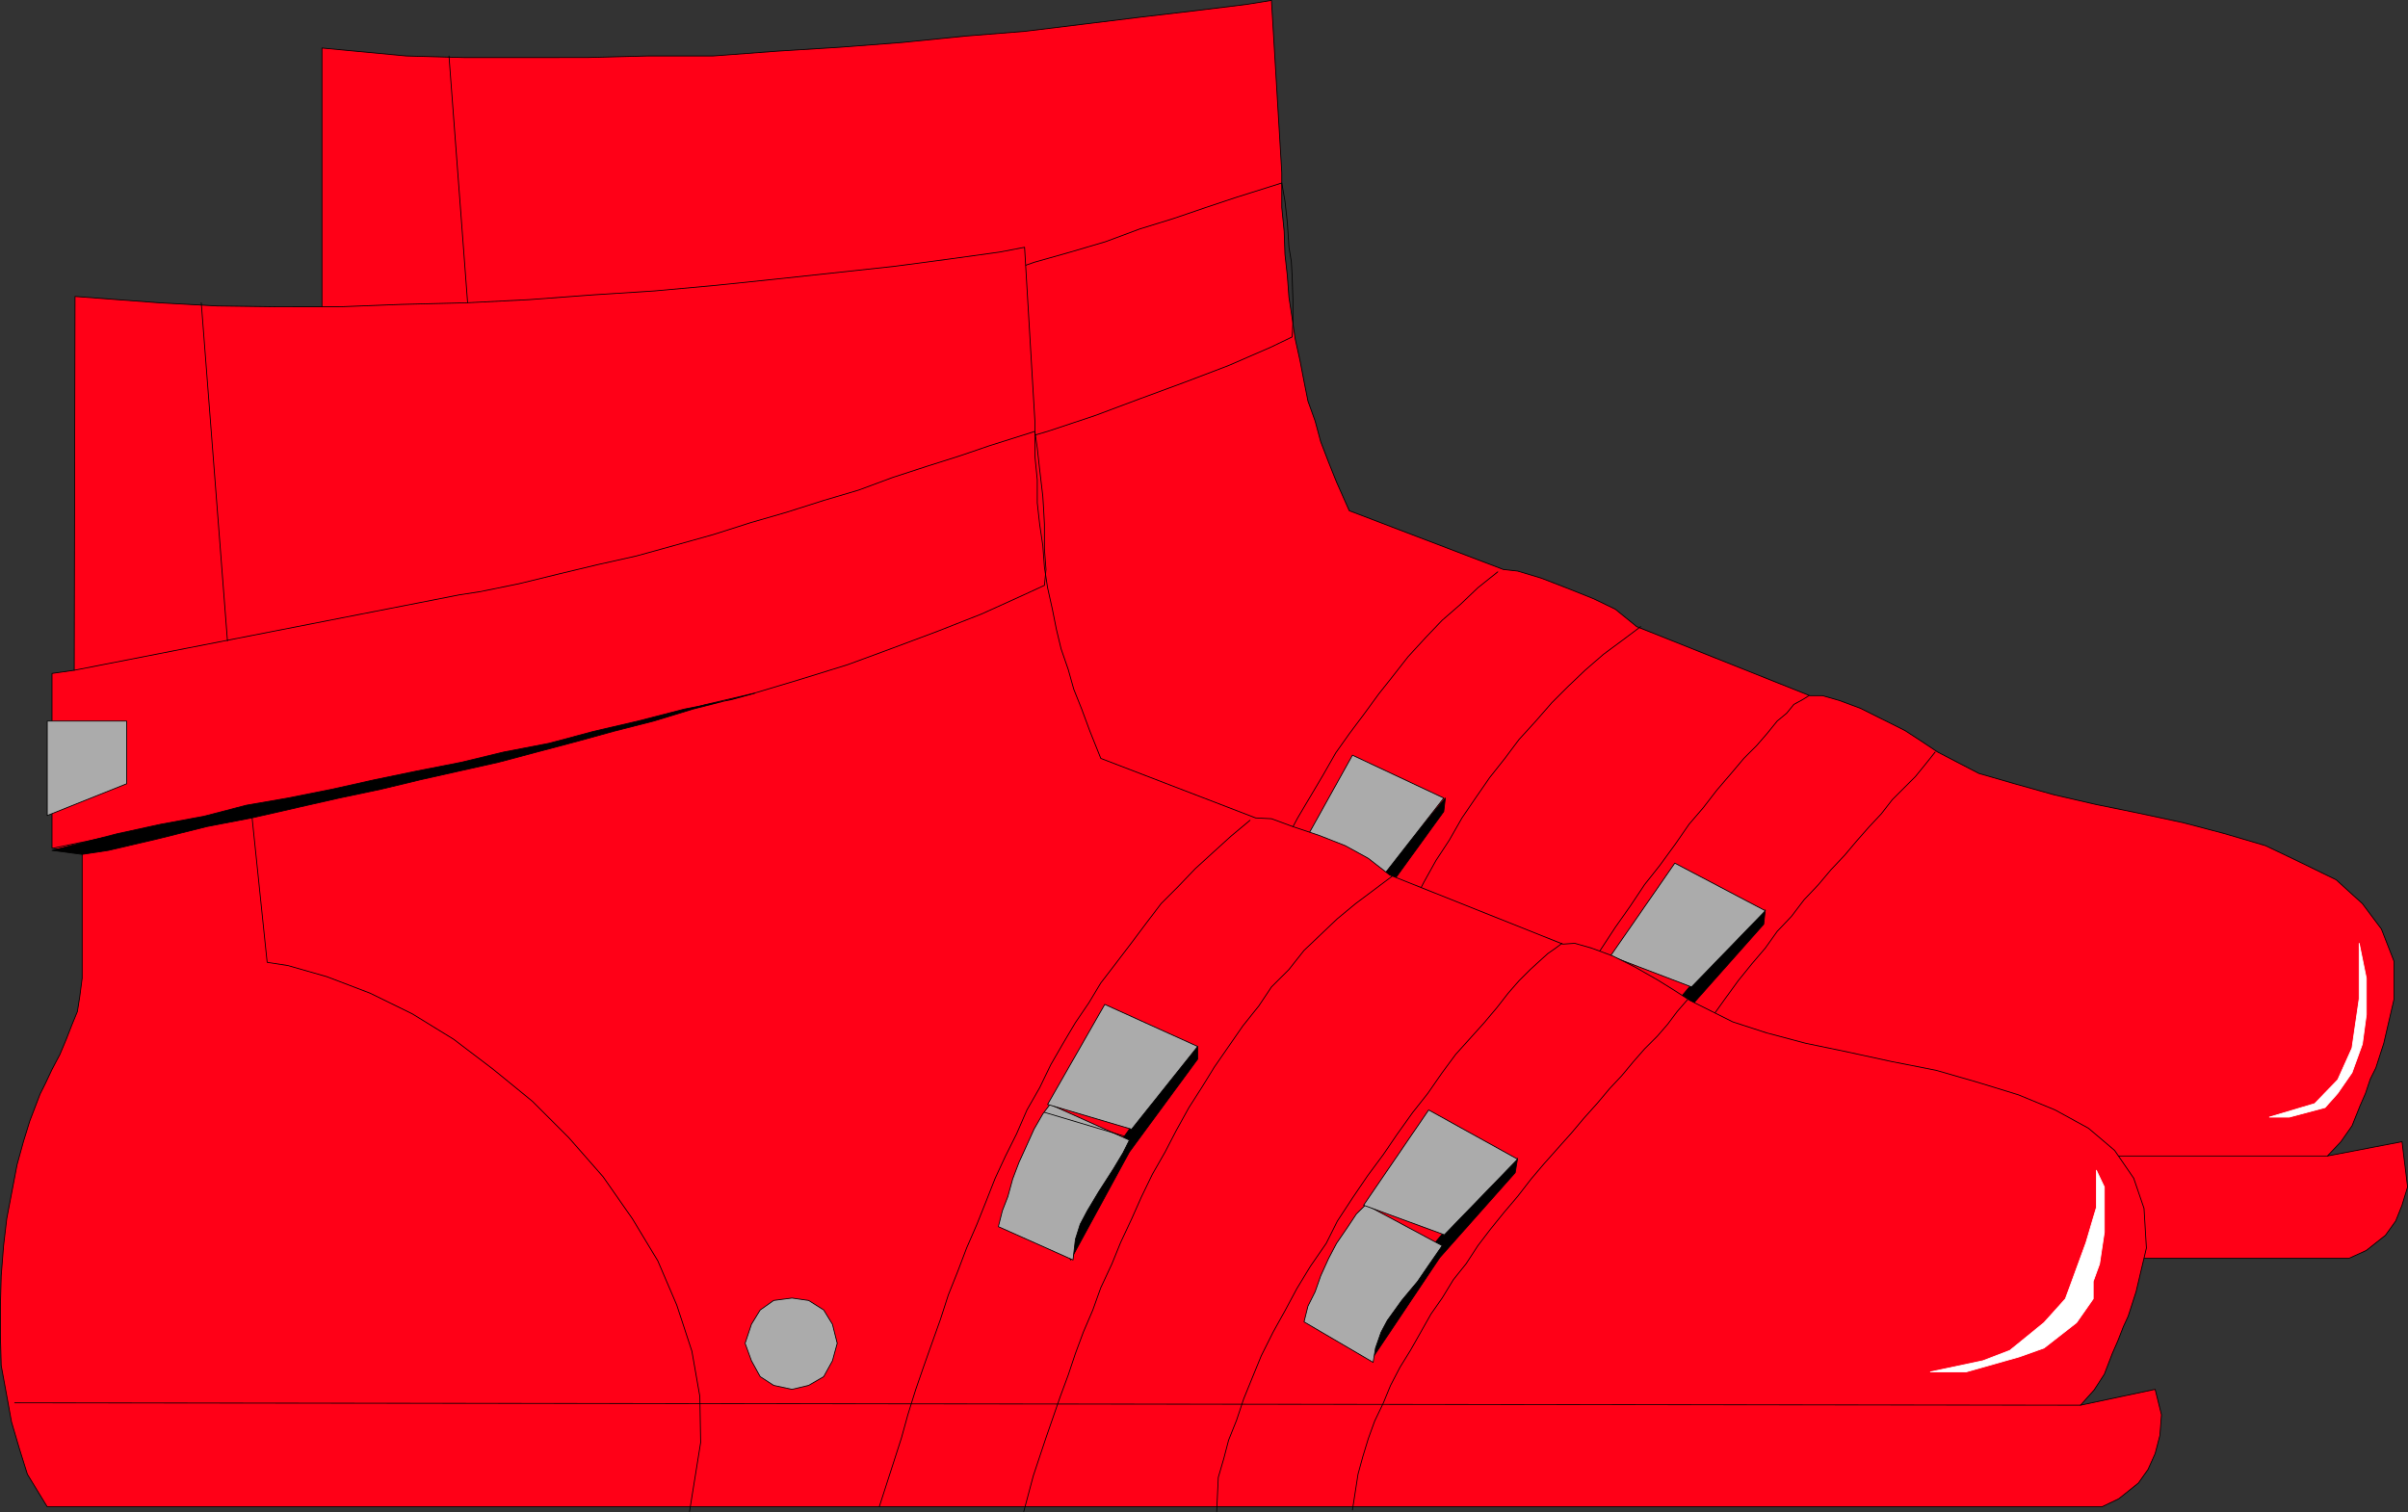 <?xml version="1.0" encoding="UTF-8" standalone="no"?>
<svg
   version="1.0"
   width="129.681mm"
   height="81.438mm"
   id="svg52"
   sodipodi:docname="Ski Boots.wmf"
   xmlns:inkscape="http://www.inkscape.org/namespaces/inkscape"
   xmlns:sodipodi="http://sodipodi.sourceforge.net/DTD/sodipodi-0.dtd"
   xmlns="http://www.w3.org/2000/svg"
   xmlns:svg="http://www.w3.org/2000/svg">
  <rect width="100%" height="100%" fill="#333333" stroke="none"/>
  <sodipodi:namedview
     id="namedview52"
     pagecolor="#ffffff"
     bordercolor="#000000"
     borderopacity="0.25"
     inkscape:showpageshadow="2"
     inkscape:pageopacity="0.0"
     inkscape:pagecheckerboard="0"
     inkscape:deskcolor="#d1d1d1"
     inkscape:document-units="mm" />
  <defs
     id="defs1">
    <pattern
       id="WMFhbasepattern"
       patternUnits="userSpaceOnUse"
       width="6"
       height="6"
       x="0"
       y="0" />
  </defs>
  <path
     style="fill:#ff0017;fill-opacity:1;fill-rule:evenodd;stroke:none"
     d="M 65.529,9.775 V 86.037 l -4.363,0.808 V 122.391 l 5.979,0.808 v 25.528 l -0.646,3.878 -0.323,2.585 -1.131,3.07 -1.293,2.908 -1.131,2.747 -1.454,3.231 -1.454,2.908 -1.131,2.1 -2.101,5.655 -1.293,4.362 -1.293,4.524 -1.293,5.332 -0.808,5.332 -0.646,5.817 -0.485,5.978 -0.162,5.978 v 5.978 l 0.323,6.301 0.646,6.14 1.131,5.332 1.293,5.493 2.101,5.332 4.04,6.463 H 478.093 l 3.555,-1.616 3.878,-3.07 2.101,-2.908 1.293,-3.231 1.131,-3.716 -1.131,-9.21 -15.19,2.908 2.747,-2.908 2.262,-3.231 1.616,-4.039 1.131,-2.585 0.97,-2.908 1.131,-2.262 1.616,-5.009 2.101,-9.048 v -7.594 l -2.586,-6.624 -3.878,-5.17 -5.333,-4.847 -6.949,-3.393 -7.434,-3.555 -8.242,-2.424 -8.565,-2.262 -9.05,-1.939 -8.726,-1.777 -8.403,-1.939 -8.08,-2.262 -7.272,-2.1 -8.403,-4.362 -3.394,-2.262 -3.232,-2.1 -4.848,-2.424 -4.202,-2.1 -4.363,-1.616 -3.394,-0.969 h -2.586 l -35.229,-14.057 -4.363,-3.555 -4.363,-2.1 -5.656,-2.262 -5.01,-1.939 -4.848,-1.454 -2.909,-0.323 -31.35,-11.956 -2.586,-5.817 -1.616,-4.039 -1.616,-4.201 -1.131,-4.201 -1.454,-4.039 -0.808,-4.039 -0.808,-4.201 -0.97,-4.362 -0.646,-4.362 -0.646,-4.201 -0.323,-4.362 -0.485,-4.362 -0.162,-4.686 -0.485,-4.847 v -7.109 l -2.101,-35.061 -5.01,0.808 -10.504,1.293 -10.989,1.293 -11.797,1.454 -11.958,1.454 -12.12,0.969 -12.766,1.293 -12.605,0.969 -12.928,0.808 -12.928,0.969 h -13.251 l -12.443,0.323 H 106.898 94.455 L 82.658,11.391 Z"
     id="path1" />
  <path
     style="fill:none;stroke:#000000;stroke-width:0.162px;stroke-linecap:round;stroke-linejoin:round;stroke-miterlimit:4;stroke-dasharray:none;stroke-opacity:1"
     d="M 65.529,9.775 V 86.037 l -4.363,0.808 V 122.391 l 5.979,0.808 v 25.528 l -0.646,3.878 -0.323,2.585 -1.131,3.07 -1.293,2.908 -1.131,2.747 -1.454,3.231 -1.454,2.908 -1.131,2.1 -2.101,5.655 -1.293,4.362 -1.293,4.524 -1.293,5.332 -0.808,5.332 -0.646,5.817 -0.485,5.978 -0.162,5.978 v 5.978 l 0.323,6.301 0.646,6.14 1.131,5.332 1.293,5.493 2.101,5.332 4.04,6.463 H 478.093 l 3.555,-1.616 3.878,-3.07 2.101,-2.908 1.293,-3.231 1.131,-3.716 -1.131,-9.21 -15.19,2.908 2.747,-2.908 2.262,-3.231 1.616,-4.039 1.131,-2.585 0.97,-2.908 1.131,-2.262 1.616,-5.009 2.101,-9.048 v -7.594 l -2.586,-6.624 -3.878,-5.17 -5.333,-4.847 -6.949,-3.393 -7.434,-3.555 -8.242,-2.424 -8.565,-2.262 -9.05,-1.939 -8.726,-1.777 -8.403,-1.939 -8.08,-2.262 -7.272,-2.1 -8.403,-4.362 -3.394,-2.262 -3.232,-2.1 -4.848,-2.424 -4.202,-2.1 -4.363,-1.616 -3.394,-0.969 h -2.586 l -35.229,-14.057 -4.363,-3.555 -4.363,-2.1 -5.656,-2.262 -5.01,-1.939 -4.848,-1.454 -2.909,-0.323 -31.35,-11.956 -2.586,-5.817 -1.616,-4.039 -1.616,-4.201 -1.131,-4.201 -1.454,-4.039 -0.808,-4.039 -0.808,-4.201 -0.97,-4.362 -0.646,-4.362 -0.646,-4.201 -0.323,-4.362 -0.485,-4.362 -0.162,-4.686 -0.485,-4.847 v -7.109 l -2.101,-35.061 -5.01,0.808 -10.504,1.293 -10.989,1.293 -11.797,1.454 -11.958,1.454 -12.12,0.969 -12.766,1.293 -12.605,0.969 -12.928,0.808 -12.928,0.969 h -13.251 l -12.443,0.323 H 106.898 94.455 L 82.658,11.391 65.529,9.775 v 0"
     id="path2" />
  <path
     style="fill:none;stroke:#000000;stroke-width:0.162px;stroke-linecap:round;stroke-linejoin:round;stroke-miterlimit:4;stroke-dasharray:none;stroke-opacity:1"
     d="m 101.404,113.989 3.394,31.507 4.04,0.485 8.403,2.262 8.242,3.555 8.726,4.039 8.403,5.332 8.08,5.978 7.918,6.463 7.434,7.594 6.949,7.594 5.979,8.563 5.171,9.048 4.04,8.725 3.232,9.21 1.454,9.533 0.162,9.21 -2.262,14.218"
     id="path3" />
  <path
     style="fill:none;stroke:#000000;stroke-width:0.162px;stroke-linecap:round;stroke-linejoin:round;stroke-miterlimit:4;stroke-dasharray:none;stroke-opacity:1"
     d="M 53.409,235.33 H 473.73"
     id="path4" />
  <path
     style="fill:none;stroke:#000000;stroke-width:0.162px;stroke-linecap:round;stroke-linejoin:round;stroke-miterlimit:4;stroke-dasharray:none;stroke-opacity:1"
     d="m 65.529,86.037 78.214,-15.349 4.04,-0.808 8.08,-1.777 8.08,-1.616 7.918,-1.777 15.675,-4.201 7.918,-2.424 7.595,-2.1 7.434,-2.585 7.434,-2.1 7.11,-2.1 6.949,-2.585 6.787,-2.1 6.626,-2.262 6.302,-2.1 9.211,-2.908 0.646,3.716 0.485,4.362 0.323,5.009 0.485,2.908 0.162,2.908 0.162,5.009 v 4.362 l -0.162,3.07 -4.363,2.1 -8.565,3.716 -8.888,3.393 -9.211,3.393 -9.05,3.393 -9.696,3.231 -9.373,2.747 -9.696,2.424 -9.858,2.585 -9.696,2.585 -10.019,2.262 -10.181,2.262 -10.181,2.1 -10.181,2.1 -10.181,2.262 -15.514,3.393 -47.026,9.856"
     id="path5" />
  <path
     style="fill:none;stroke:#000000;stroke-width:0.162px;stroke-linecap:round;stroke-linejoin:round;stroke-miterlimit:4;stroke-dasharray:none;stroke-opacity:1"
     d="m 304.858,116.413 -4.04,3.231 -3.555,3.393 -3.717,3.231 -3.394,3.555 -3.555,3.878 -2.909,3.716 -3.07,3.878 -3.07,4.201 -2.909,3.878 -2.747,3.878 -2.586,4.524 -2.586,4.362 -2.586,4.362 -2.424,4.524 -2.262,4.686 -2.262,4.362 -2.101,4.362 -1.939,5.009 -2.101,4.524 -1.939,4.847 -1.939,4.847 -1.939,4.524 -1.454,4.847 -2.101,4.847 -1.454,4.847 -1.778,5.009 -1.616,4.686 -1.616,4.686 -1.616,5.009 -1.293,4.686 -2.909,9.371"
     id="path6" />
  <path
     style="fill:none;stroke:#000000;stroke-width:0.162px;stroke-linecap:round;stroke-linejoin:round;stroke-miterlimit:4;stroke-dasharray:none;stroke-opacity:1"
     d="m 333.946,127.562 -3.878,2.908 -3.717,2.747 -3.717,3.231 -3.394,3.231 -3.394,3.393 -3.232,3.716 -3.394,3.716 -2.909,3.878 -3.07,3.878 -2.909,4.201 -2.747,4.039 -2.586,4.524 -2.747,4.201 -2.424,4.362 -2.262,4.362 -2.586,4.847 -2.424,4.362 -1.939,4.686 -2.101,4.524 -1.939,4.686 -1.939,4.524 -1.939,4.524 -1.778,4.362 -1.616,4.686 -1.616,4.362 -1.616,4.039 -1.454,4.362 -1.454,4.201 -1.131,3.878 -1.293,4.039 -2.101,7.271"
     id="path7" />
  <path
     style="fill:none;stroke:#000000;stroke-width:0.162px;stroke-linecap:round;stroke-linejoin:round;stroke-miterlimit:4;stroke-dasharray:none;stroke-opacity:1"
     d="m 368.205,141.618 -1.293,0.808 -1.778,0.969 -1.454,1.777 -1.939,1.616 -2.101,2.585 -2.101,2.424 -2.586,2.585 -2.586,3.07 -2.909,3.393 -2.747,3.555 -2.909,3.393 -2.909,4.201 -3.07,4.201 -3.07,3.878 -2.909,4.362 -3.07,4.362 -3.07,4.686 -3.07,4.362 -2.586,4.847 -2.909,4.524 -2.747,4.524 -2.586,4.686 -2.424,4.524 -2.424,4.524 -1.616,4.362 -2.101,4.362 -1.293,4.524 -1.616,3.716 -0.808,4.039 -1.131,3.716 -0.485,7.109"
     id="path8" />
  <path
     style="fill:none;stroke:#000000;stroke-width:0.162px;stroke-linecap:round;stroke-linejoin:round;stroke-miterlimit:4;stroke-dasharray:none;stroke-opacity:1"
     d="m 393.9,153.09 -1.939,2.424 -2.101,2.585 -2.101,2.1 -2.586,2.585 -2.262,2.908 -2.424,2.585 -2.424,2.747 -2.586,3.07 -2.747,2.908 -2.586,3.07 -2.909,3.07 -2.586,3.393 -2.909,3.07 -2.424,3.393 -2.747,3.231 -2.747,3.393 -2.586,3.555 -2.424,3.393 -2.747,3.716 -2.101,3.231 -2.586,3.716 -1.939,3.231 -2.101,3.716 -2.262,3.716 -1.616,3.555 -1.616,3.878 -1.778,3.555 -1.293,3.555 -1.131,3.555 -0.808,3.716 -1.293,6.948"
     id="path9" />
  <path
     style="fill:#000000;fill-opacity:1;fill-rule:evenodd;stroke:none"
     d="m 268.175,205.763 12.12,-21.812 13.574,-18.742 0.323,-2.747 -13.574,16.319 -9.696,13.895 -3.717,10.018 0.97,3.231 v 0 z"
     id="path10" />
  <path
     style="fill:none;stroke:#000000;stroke-width:0.162px;stroke-linecap:round;stroke-linejoin:round;stroke-miterlimit:4;stroke-dasharray:none;stroke-opacity:1"
     d="m 268.175,205.763 12.12,-21.812 13.574,-18.742 0.323,-2.747 -13.574,16.319 -9.696,13.895 -3.717,10.018 0.97,3.231 v 0"
     id="path11" />
  <path
     style="fill:#ababab;fill-opacity:1;fill-rule:evenodd;stroke:none"
     d="m 280.618,179.426 -16.645,-5.332 11.312,-20.358 18.584,8.725 z"
     id="path12" />
  <path
     style="fill:none;stroke:#000000;stroke-width:0.162px;stroke-linecap:round;stroke-linejoin:round;stroke-miterlimit:4;stroke-dasharray:none;stroke-opacity:1"
     d="m 280.618,179.426 -16.645,-5.332 11.312,-20.358 18.584,8.725 -13.251,16.965 v 0"
     id="path13" />
  <path
     style="fill:#000000;fill-opacity:1;fill-rule:evenodd;stroke:none"
     d="m 329.421,226.444 14.221,-21.004 15.352,-17.288 0.323,-2.908 -15.029,15.188 -11.15,13.087 -4.848,9.694 1.131,3.231 z"
     id="path14" />
  <path
     style="fill:none;stroke:#000000;stroke-width:0.162px;stroke-linecap:round;stroke-linejoin:round;stroke-miterlimit:4;stroke-dasharray:none;stroke-opacity:1"
     d="m 329.421,226.444 14.221,-21.004 15.352,-17.288 0.323,-2.908 -15.029,15.188 -11.15,13.087 -4.848,9.694 1.131,3.231 v 0"
     id="path15" />
  <path
     style="fill:#ababab;fill-opacity:1;fill-rule:evenodd;stroke:none"
     d="m 344.288,200.915 -16.483,-6.301 13.09,-18.904 18.422,9.694 -15.029,15.511 z"
     id="path16" />
  <path
     style="fill:none;stroke:#000000;stroke-width:0.162px;stroke-linecap:round;stroke-linejoin:round;stroke-miterlimit:4;stroke-dasharray:none;stroke-opacity:1"
     d="m 344.288,200.915 -16.483,-6.301 13.09,-18.904 18.422,9.694 -15.029,15.511 v 0"
     id="path17" />
  <path
     style="fill:none;stroke:#000000;stroke-width:0.162px;stroke-linecap:round;stroke-linejoin:round;stroke-miterlimit:4;stroke-dasharray:none;stroke-opacity:1"
     d="m 263.004,175.71 16.806,5.332"
     id="path18" />
  <path
     style="fill:none;stroke:#000000;stroke-width:0.162px;stroke-linecap:round;stroke-linejoin:round;stroke-miterlimit:4;stroke-dasharray:none;stroke-opacity:1"
     d="M 96.556,79.898 91.385,11.391"
     id="path19" />
  <path
     style="fill:#ff0017;fill-opacity:1;fill-rule:evenodd;stroke:none"
     d="m 15.271,60.347 -0.162,76.101 -4.525,0.646 v 35.546 l 6.141,0.969 v 25.528 l -0.485,3.716 -0.485,3.07 -1.131,2.747 -1.131,2.908 -1.293,3.07 -1.616,3.07 -1.293,2.747 -1.131,2.262 -2.101,5.493 -1.293,4.201 -1.293,4.686 -2.101,10.987 -0.646,5.493 -0.485,6.14 -0.162,6.14 v 5.978 l 0.162,6.14 1.131,6.14 0.97,5.332 1.616,5.493 1.616,5.17 4.04,6.624 H 427.836 l 3.394,-1.616 4.04,-3.231 1.939,-2.747 1.454,-3.231 0.97,-3.716 0.323,-4.201 -1.293,-5.17 -15.19,3.231 2.747,-3.07 2.101,-3.231 1.616,-4.201 1.131,-2.585 1.131,-2.908 0.97,-2.1 1.616,-5.009 2.101,-8.886 -0.485,-8.079 -2.101,-6.14 -3.878,-5.655 -5.333,-4.524 -6.787,-3.716 -7.434,-3.07 -8.403,-2.585 -8.403,-2.424 -9.05,-1.777 -8.888,-1.939 -8.565,-1.777 -7.918,-2.1 -6.949,-2.262 -8.726,-4.362 -3.232,-2.1 -3.394,-2.1 -4.525,-2.585 -4.525,-2.262 -4.363,-1.616 -3.394,-0.969 -2.424,0.162 -35.229,-14.057 -4.363,-3.393 -4.686,-2.585 -5.333,-2.1 -5.333,-1.777 -4.363,-1.616 -3.232,-0.162 -31.512,-12.118 -2.262,-5.655 -1.616,-4.362 -1.616,-4.039 -1.131,-4.039 -1.454,-4.201 -0.97,-4.039 -0.808,-4.039 -0.97,-4.362 -0.646,-4.201 -0.323,-4.362 -0.646,-4.362 -0.485,-4.362 v -4.686 l -0.485,-4.847 v -7.109 l -2.101,-35.384 -5.01,0.969 -10.504,1.454 -10.989,1.454 -23.917,2.585 -12.443,1.293 -12.443,1.131 -12.605,0.808 -12.928,0.969 -12.928,0.646 -13.09,0.323 -12.605,0.485 H 56.641 L 44.198,62.286 32.401,61.64 15.271,60.347 Z"
     id="path20" />
  <path
     style="fill:none;stroke:#000000;stroke-width:0.162px;stroke-linecap:round;stroke-linejoin:round;stroke-miterlimit:4;stroke-dasharray:none;stroke-opacity:1"
     d="m 15.271,60.347 -0.162,76.101 -4.525,0.646 v 35.546 l 6.141,0.969 v 25.528 l -0.485,3.716 -0.485,3.07 -1.131,2.747 -1.131,2.908 -1.293,3.07 -1.616,3.07 -1.293,2.747 -1.131,2.262 -2.101,5.493 -1.293,4.201 -1.293,4.686 -2.101,10.987 -0.646,5.493 -0.485,6.14 -0.162,6.14 v 5.978 l 0.162,6.14 1.131,6.14 0.97,5.332 1.616,5.493 1.616,5.17 4.04,6.624 H 427.836 l 3.394,-1.616 4.04,-3.231 1.939,-2.747 1.454,-3.231 0.97,-3.716 0.323,-4.201 -1.293,-5.17 -15.19,3.231 2.747,-3.07 2.101,-3.231 1.616,-4.201 1.131,-2.585 1.131,-2.908 0.97,-2.1 1.616,-5.009 2.101,-8.886 -0.485,-8.079 -2.101,-6.14 -3.878,-5.655 -5.333,-4.524 -6.787,-3.716 -7.434,-3.07 -8.403,-2.585 -8.403,-2.424 -9.05,-1.777 -8.888,-1.939 -8.565,-1.777 -7.918,-2.1 -6.949,-2.262 -8.726,-4.362 -3.232,-2.1 -3.394,-2.1 -4.525,-2.585 -4.525,-2.262 -4.363,-1.616 -3.394,-0.969 -2.424,0.162 -35.229,-14.057 -4.363,-3.393 -4.686,-2.585 -5.333,-2.1 -5.333,-1.777 -4.363,-1.616 -3.232,-0.162 -31.512,-12.118 -2.262,-5.655 -1.616,-4.362 -1.616,-4.039 -1.131,-4.039 -1.454,-4.201 -0.97,-4.039 -0.808,-4.039 -0.97,-4.362 -0.646,-4.201 -0.323,-4.362 -0.646,-4.362 -0.485,-4.362 v -4.686 l -0.485,-4.847 v -7.109 l -2.101,-35.384 -5.01,0.969 -10.504,1.454 -10.989,1.454 -23.917,2.585 -12.443,1.293 -12.443,1.131 -12.605,0.808 -12.928,0.969 -12.928,0.646 -13.09,0.323 -12.605,0.485 H 56.641 L 44.198,62.286 32.401,61.64 15.271,60.347 v 0"
     id="path21" />
  <path
     style="fill:none;stroke:#000000;stroke-width:0.162px;stroke-linecap:round;stroke-linejoin:round;stroke-miterlimit:4;stroke-dasharray:none;stroke-opacity:1"
     d="m 51.146,164.885 3.232,31.022 4.202,0.646 7.918,2.262 8.888,3.393 8.565,4.201 8.403,5.17 8.08,6.14 7.918,6.463 7.434,7.432 6.949,7.917 5.979,8.563 5.171,8.563 3.878,9.048 3.07,9.371 1.616,9.21 0.162,9.371 -2.262,14.057"
     id="path22" />
  <path
     style="fill:none;stroke:#000000;stroke-width:0.162px;stroke-linecap:round;stroke-linejoin:round;stroke-miterlimit:4;stroke-dasharray:none;stroke-opacity:1"
     d="M 2.99,285.579 423.472,286.064"
     id="path23" />
  <path
     style="fill:none;stroke:#000000;stroke-width:0.162px;stroke-linecap:round;stroke-linejoin:round;stroke-miterlimit:4;stroke-dasharray:none;stroke-opacity:1"
     d="m 15.11,136.448 78.376,-15.349 4.202,-0.646 7.918,-1.616 7.918,-1.939 8.08,-1.939 7.918,-1.777 7.595,-2.1 8.08,-2.262 7.595,-2.424 7.272,-2.1 7.595,-2.424 7.11,-2.1 6.949,-2.585 6.949,-2.262 6.626,-2.1 6.141,-2.1 9.211,-2.908 0.485,3.393 0.485,4.362 0.646,5.493 0.162,2.585 0.162,3.07 v 5.009 l 0.323,4.201 -0.323,3.231 -4.202,1.939 -8.565,3.878 -9.05,3.555 -9.05,3.393 -9.211,3.393 -9.373,2.908 -9.696,2.908 -9.696,2.262 -9.696,2.747 -9.696,2.585 -10.181,2.262 -10.019,2.1 -10.342,2.424 -10.181,1.939 -10.181,2.585 -15.514,2.908 -47.026,9.694"
     id="path24" />
  <path
     style="fill:none;stroke:#000000;stroke-width:0.162px;stroke-linecap:round;stroke-linejoin:round;stroke-miterlimit:4;stroke-dasharray:none;stroke-opacity:1"
     d="m 254.439,166.985 -3.878,3.231 -3.555,3.231 -3.717,3.393 -3.555,3.716 -3.394,3.393 -3.07,4.039 -2.909,3.878 -3.07,4.039 -3.232,4.201 -2.424,4.039 -2.747,4.039 -2.586,4.362 -2.424,4.201 -2.262,4.686 -2.586,4.524 -2.101,4.847 -2.262,4.524 -2.101,4.524 -1.778,4.524 -1.939,4.847 -2.101,4.847 -1.778,4.686 -1.939,4.847 -1.616,5.009 -1.616,4.524 -1.778,5.009 -1.616,4.686 -1.616,5.17 -1.293,4.686 -1.454,4.524 -3.07,9.533"
     id="path25" />
  <path
     style="fill:none;stroke:#000000;stroke-width:0.162px;stroke-linecap:round;stroke-linejoin:round;stroke-miterlimit:4;stroke-dasharray:none;stroke-opacity:1"
     d="m 283.688,178.134 -3.878,2.908 -3.878,2.908 -3.717,3.07 -3.394,3.231 -3.394,3.231 -3.07,3.878 -3.555,3.555 -2.586,3.878 -3.232,4.039 -2.909,4.201 -2.909,4.201 -2.586,4.201 -2.586,4.039 -2.586,4.686 -2.262,4.362 -2.586,4.524 -2.262,4.686 -1.939,4.362 -2.262,4.847 -1.778,4.362 -2.262,4.847 -1.616,4.524 -1.939,4.524 -1.616,4.362 -1.454,4.362 -1.616,4.362 -1.454,4.201 -1.454,4.201 -1.293,3.878 -1.293,3.878 -1.939,7.271"
     id="path26" />
  <path
     style="fill:none;stroke:#000000;stroke-width:0.162px;stroke-linecap:round;stroke-linejoin:round;stroke-miterlimit:4;stroke-dasharray:none;stroke-opacity:1"
     d="m 317.948,192.029 -1.293,0.969 -1.616,1.131 -1.778,1.616 -1.778,1.616 -2.262,2.262 -2.262,2.585 -2.262,2.908 -2.586,3.07 -2.909,3.231 -2.909,3.231 -2.747,3.716 -2.909,4.201 -3.07,3.878 -3.232,4.524 -2.747,4.039 -3.232,4.362 -3.07,4.524 -3.07,4.686 -2.262,4.524 -3.232,4.686 -2.747,4.524 -2.424,4.524 -2.424,4.362 -2.424,4.847 -1.778,4.362 -1.778,4.362 -1.454,4.362 -1.616,4.039 -0.97,3.716 -1.131,3.878 -0.323,6.948"
     id="path27" />
  <path
     style="fill:none;stroke:#000000;stroke-width:0.162px;stroke-linecap:round;stroke-linejoin:round;stroke-miterlimit:4;stroke-dasharray:none;stroke-opacity:1"
     d="m 343.48,203.501 -2.101,2.424 -1.939,2.585 -2.101,2.424 -2.586,2.585 -2.262,2.585 -2.424,2.908 -2.424,2.585 -2.586,3.07 -2.747,3.07 -2.586,3.07 -2.747,3.07 -2.586,2.908 -2.747,3.231 -2.747,3.555 -2.747,3.231 -2.747,3.393 -2.586,3.393 -2.424,3.716 -2.586,3.231 -2.262,3.716 -2.262,3.231 -2.101,3.716 -2.101,3.716 -2.101,3.393 -1.939,3.716 -1.454,3.555 -1.778,3.716 -1.293,3.555 -1.131,3.716 -0.97,3.555 -1.131,7.271"
     id="path28" />
  <path
     style="fill:#ababab;fill-opacity:1;fill-rule:evenodd;stroke:none"
     d="m 161.196,264.252 -3.717,0.485 -2.747,1.939 -1.778,2.908 -1.293,3.878 1.293,3.555 1.778,3.231 2.747,1.777 3.717,0.808 3.394,-0.808 3.07,-1.777 1.778,-3.231 0.97,-3.555 -0.97,-3.878 -1.778,-2.908 -3.07,-1.939 -3.394,-0.485 z"
     id="path29" />
  <path
     style="fill:none;stroke:#000000;stroke-width:0.162px;stroke-linecap:round;stroke-linejoin:round;stroke-miterlimit:4;stroke-dasharray:none;stroke-opacity:1"
     d="m 161.196,264.252 -3.717,0.485 -2.747,1.939 -1.778,2.908 -1.293,3.878 1.293,3.555 1.778,3.231 2.747,1.777 3.717,0.808 3.394,-0.808 3.07,-1.777 1.778,-3.231 0.97,-3.555 -0.97,-3.878 -1.778,-2.908 -3.07,-1.939 -3.394,-0.485 v 0"
     id="path30" />
  <path
     style="fill:#000000;fill-opacity:1;fill-rule:evenodd;stroke:none"
     d="m 217.917,256.496 11.958,-21.974 13.898,-18.904 v -2.585 l -13.413,16.157 -9.858,13.895 -3.717,10.341 1.131,3.07 z"
     id="path31" />
  <path
     style="fill:none;stroke:#000000;stroke-width:0.162px;stroke-linecap:round;stroke-linejoin:round;stroke-miterlimit:4;stroke-dasharray:none;stroke-opacity:1"
     d="m 217.917,256.496 11.958,-21.974 13.898,-18.904 v -2.585 l -13.413,16.157 -9.858,13.895 -3.717,10.341 1.131,3.07 v 0"
     id="path32" />
  <path
     style="fill:#ababab;fill-opacity:1;fill-rule:evenodd;stroke:none"
     d="m 213.716,224.828 16.16,7.271 -1.293,2.585 -1.939,3.231 -2.909,4.524 -2.424,4.039 -1.454,2.747 -0.97,3.07 -0.485,4.201 -15.19,-6.786 0.808,-3.231 1.131,-2.908 0.97,-3.555 1.293,-3.393 1.616,-3.555 1.454,-3.231 1.778,-3.07 z"
     id="path33" />
  <path
     style="fill:none;stroke:#000000;stroke-width:0.162px;stroke-linecap:round;stroke-linejoin:round;stroke-miterlimit:4;stroke-dasharray:none;stroke-opacity:1"
     d="m 213.716,224.828 16.16,7.271 -1.293,2.585 -1.939,3.231 -2.909,4.524 -2.424,4.039 -1.454,2.747 -0.97,3.07 -0.485,4.201 -15.19,-6.786 0.808,-3.231 1.131,-2.908 0.97,-3.555 1.293,-3.393 1.616,-3.555 1.454,-3.231 1.778,-3.07 1.454,-1.939 v 0"
     id="path34" />
  <path
     style="fill:#ababab;fill-opacity:1;fill-rule:evenodd;stroke:none"
     d="m 230.199,229.837 -16.968,-5.009 11.635,-20.358 18.907,8.563 -13.413,16.804 v 0 z"
     id="path35" />
  <path
     style="fill:none;stroke:#000000;stroke-width:0.162px;stroke-linecap:round;stroke-linejoin:round;stroke-miterlimit:4;stroke-dasharray:none;stroke-opacity:1"
     d="m 230.199,229.837 -16.968,-5.009 11.635,-20.358 18.907,8.563 -13.413,16.804 v 0"
     id="path36" />
  <path
     style="fill:#000000;fill-opacity:1;fill-rule:evenodd;stroke:none"
     d="m 279.002,277.016 14.059,-21.004 15.352,-17.288 0.485,-2.908 -15.029,15.026 -10.989,13.249 -4.848,9.694 0.97,3.231 z"
     id="path37" />
  <path
     style="fill:none;stroke:#000000;stroke-width:0.162px;stroke-linecap:round;stroke-linejoin:round;stroke-miterlimit:4;stroke-dasharray:none;stroke-opacity:1"
     d="m 279.002,277.016 14.059,-21.004 15.352,-17.288 0.485,-2.908 -15.029,15.026 -10.989,13.249 -4.848,9.694 0.97,3.231 v 0"
     id="path38" />
  <path
     style="fill:#ababab;fill-opacity:1;fill-rule:evenodd;stroke:none"
     d="m 277.871,245.186 15.675,8.402 -2.909,4.201 -2.101,3.07 -3.232,3.878 -2.909,4.039 -1.293,2.424 -1.131,3.231 -0.485,2.908 -14.059,-8.24 0.808,-3.231 1.454,-2.908 1.131,-3.231 1.616,-3.555 1.616,-3.07 2.101,-3.07 1.939,-2.908 1.778,-1.777 v 0 z"
     id="path39" />
  <path
     style="fill:none;stroke:#000000;stroke-width:0.162px;stroke-linecap:round;stroke-linejoin:round;stroke-miterlimit:4;stroke-dasharray:none;stroke-opacity:1"
     d="m 277.871,245.186 15.675,8.402 -2.909,4.201 -2.101,3.07 -3.232,3.878 -2.909,4.039 -1.293,2.424 -1.131,3.231 -0.485,2.908 -14.059,-8.24 0.808,-3.231 1.454,-2.908 1.131,-3.231 1.616,-3.555 1.616,-3.07 2.101,-3.07 1.939,-2.908 1.778,-1.777 v 0"
     id="path40" />
  <path
     style="fill:#ababab;fill-opacity:1;fill-rule:evenodd;stroke:none"
     d="m 293.869,251.326 -16.322,-5.978 13.251,-19.389 18.099,10.018 -15.029,15.511 v 0 z"
     id="path41" />
  <path
     style="fill:none;stroke:#000000;stroke-width:0.162px;stroke-linecap:round;stroke-linejoin:round;stroke-miterlimit:4;stroke-dasharray:none;stroke-opacity:1"
     d="m 293.869,251.326 -16.322,-5.978 13.251,-19.389 18.099,10.018 -15.029,15.511 v 0"
     id="path42" />
  <path
     style="fill:none;stroke:#000000;stroke-width:0.162px;stroke-linecap:round;stroke-linejoin:round;stroke-miterlimit:4;stroke-dasharray:none;stroke-opacity:1"
     d="m 212.585,226.444 16.806,5.009"
     id="path43" />
  <path
     style="fill:none;stroke:#000000;stroke-width:0.162px;stroke-linecap:round;stroke-linejoin:round;stroke-miterlimit:4;stroke-dasharray:none;stroke-opacity:1"
     d="M 46.298,130.47 40.966,61.64"
     id="path44" />
  <path
     style="fill:#ababab;fill-opacity:1;fill-rule:evenodd;stroke:none"
     d="M 9.615,146.789 H 25.775 v 12.764 l -16.16,6.463 v -19.227 z"
     id="path45" />
  <path
     style="fill:none;stroke:#000000;stroke-width:0.162px;stroke-linecap:round;stroke-linejoin:round;stroke-miterlimit:4;stroke-dasharray:none;stroke-opacity:1"
     d="M 9.615,146.789 H 25.775 v 12.764 l -16.16,6.463 v -19.227 0"
     id="path46" />
  <path
     style="fill:#000000;fill-opacity:1;fill-rule:evenodd;stroke:none"
     d="m 153.601,141.134 -4.686,1.293 -9.696,1.939 -9.373,2.424 -9.05,2.1 -9.05,2.424 -9.211,1.777 -8.726,2.1 -9.05,1.777 -8.565,1.777 -8.726,1.939 -8.888,1.777 -8.403,1.454 -8.726,2.262 -8.726,1.616 -8.888,1.939 -13.251,3.393 6.141,0.808 5.333,-0.808 10.342,-2.424 9.696,-2.424 9.211,-1.777 9.211,-2.1 8.565,-1.939 8.403,-1.777 8.08,-1.939 7.918,-1.777 7.918,-1.777 7.918,-2.1 7.918,-2.1 7.595,-2.1 8.242,-2.1 7.918,-2.424 12.605,-3.231 z"
     id="path47" />
  <path
     style="fill:none;stroke:#000000;stroke-width:0.162px;stroke-linecap:round;stroke-linejoin:round;stroke-miterlimit:4;stroke-dasharray:none;stroke-opacity:1"
     d="m 153.601,141.134 -4.686,1.293 -9.696,1.939 -9.373,2.424 -9.05,2.1 -9.05,2.424 -9.211,1.777 -8.726,2.1 -9.05,1.777 -8.565,1.777 -8.726,1.939 -8.888,1.777 -8.403,1.454 -8.726,2.262 -8.726,1.616 -8.888,1.939 -13.251,3.393 6.141,0.808 5.333,-0.808 10.342,-2.424 9.696,-2.424 9.211,-1.777 9.211,-2.1 8.565,-1.939 8.403,-1.777 8.08,-1.939 7.918,-1.777 7.918,-1.777 7.918,-2.1 7.918,-2.1 7.595,-2.1 8.242,-2.1 7.918,-2.424 12.605,-3.231 v 0"
     id="path48" />
  <path
     style="fill:#ffffff;fill-opacity:1;fill-rule:evenodd;stroke:none"
     d="m 428.32,241.632 v 9.21 l -0.97,6.463 -1.293,3.555 v 3.555 l -3.394,4.847 -6.626,5.17 -5.01,1.777 -10.827,3.07 h -7.272 l 10.666,-2.262 5.494,-2.1 6.949,-5.655 4.363,-4.847 4.202,-11.472 2.101,-7.109 v -7.594 l 1.616,3.393 z"
     id="path49" />
  <path
     style="fill:none;stroke:#ffffff;stroke-width:0.162px;stroke-linecap:round;stroke-linejoin:round;stroke-miterlimit:4;stroke-dasharray:none;stroke-opacity:1"
     d="m 428.32,241.632 v 9.21 l -0.97,6.463 -1.293,3.555 v 3.555 l -3.394,4.847 -6.626,5.17 -5.01,1.777 -10.827,3.07 h -7.272 l 10.666,-2.262 5.494,-2.1 6.949,-5.655 4.363,-4.847 4.202,-11.472 2.101,-7.109 v -7.594 l 1.616,3.393 v 0"
     id="path50" />
  <path
     style="fill:#ffffff;fill-opacity:1;fill-rule:evenodd;stroke:none"
     d="m 480.194,192.029 1.454,7.109 v 7.432 l -0.808,5.978 -2.101,5.817 -2.909,4.201 -2.586,2.908 -7.272,1.939 h -4.04 l 9.211,-2.747 4.686,-4.847 2.909,-6.463 1.454,-10.018 z"
     id="path51" />
  <path
     style="fill:none;stroke:#ffffff;stroke-width:0.162px;stroke-linecap:round;stroke-linejoin:round;stroke-miterlimit:4;stroke-dasharray:none;stroke-opacity:1"
     d="m 480.194,192.029 1.454,7.109 v 7.432 l -0.808,5.978 -2.101,5.817 -2.909,4.201 -2.586,2.908 -7.272,1.939 h -4.04 l 9.211,-2.747 4.686,-4.847 2.909,-6.463 1.454,-10.018 v -11.31 0"
     id="path52" />
</svg>
